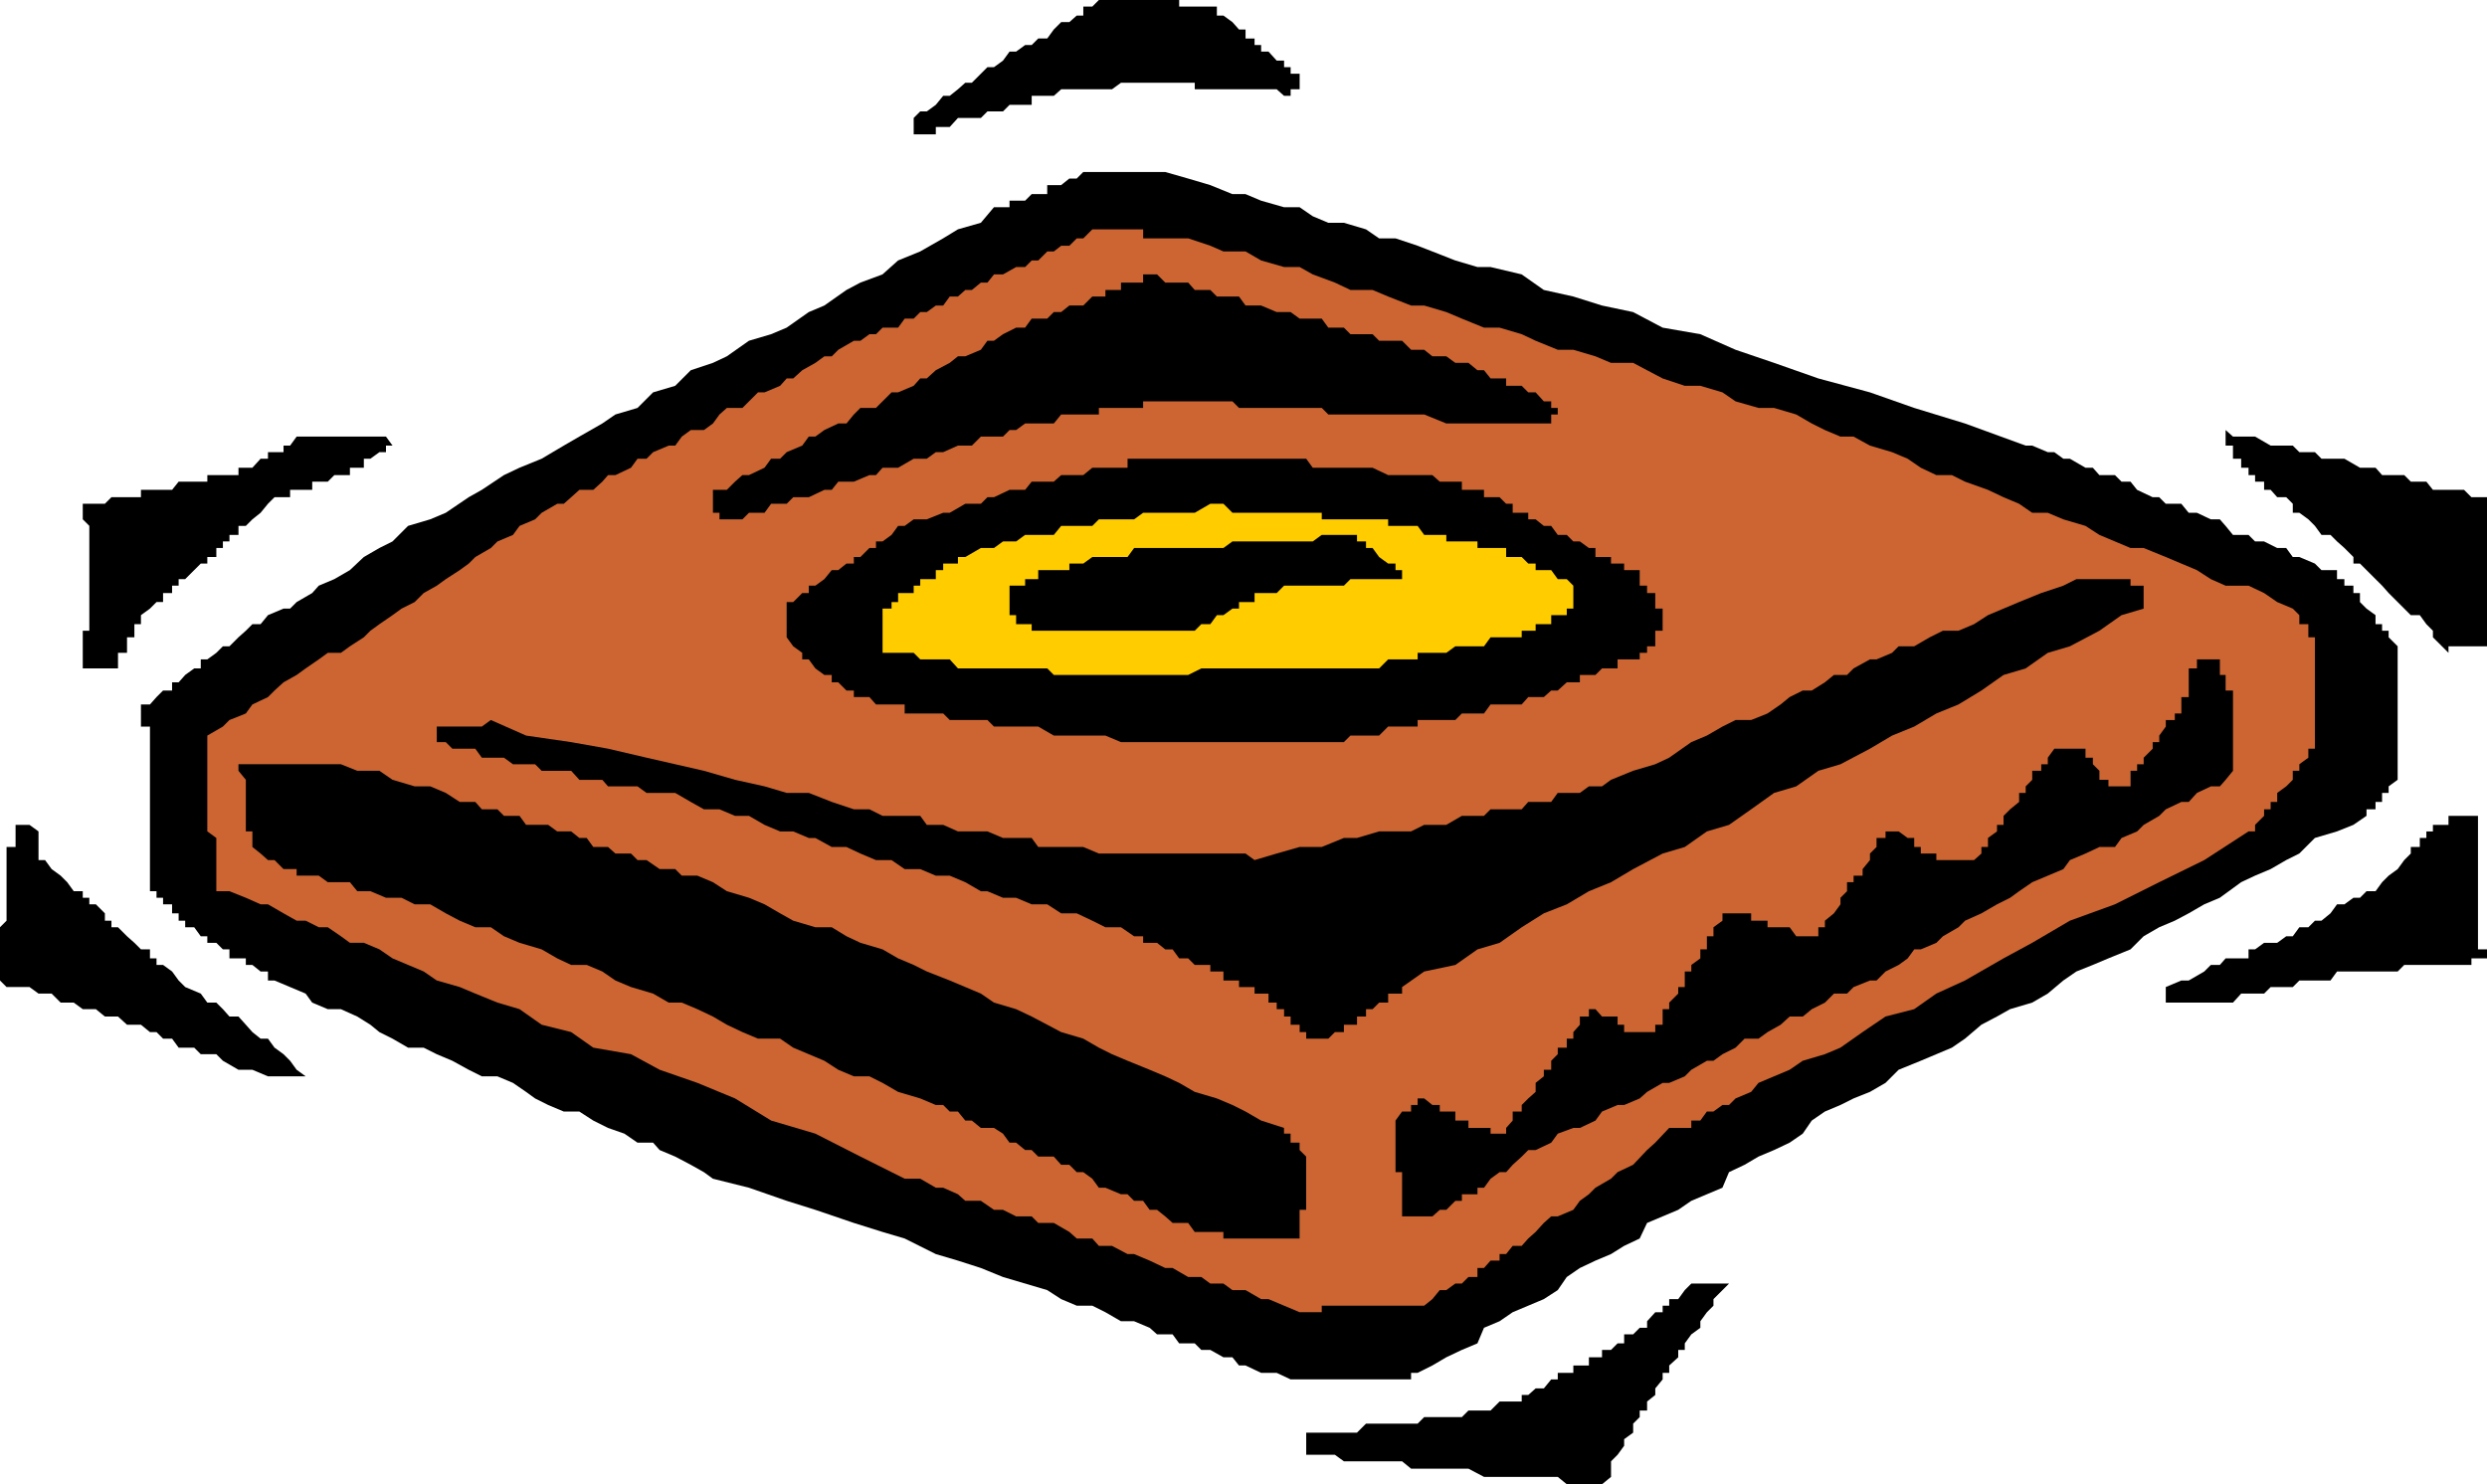 <?xml version="1.0" encoding="UTF-8" standalone="no"?>
<svg
   version="1.0"
   width="129.766mm"
   height="77.457mm"
   id="svg15"
   sodipodi:docname="Compact Disc Case 1.wmf"
   xmlns:inkscape="http://www.inkscape.org/namespaces/inkscape"
   xmlns:sodipodi="http://sodipodi.sourceforge.net/DTD/sodipodi-0.dtd"
   xmlns="http://www.w3.org/2000/svg"
   xmlns:svg="http://www.w3.org/2000/svg">
  <sodipodi:namedview
     id="namedview15"
     pagecolor="#ffffff"
     bordercolor="#000000"
     borderopacity="0.25"
     inkscape:showpageshadow="2"
     inkscape:pageopacity="0.0"
     inkscape:pagecheckerboard="0"
     inkscape:deskcolor="#d1d1d1"
     inkscape:document-units="mm" />
  <defs
     id="defs1">
    <pattern
       id="WMFhbasepattern"
       patternUnits="userSpaceOnUse"
       width="6"
       height="6"
       x="0"
       y="0" />
  </defs>
  <path
     style="fill:#000000;fill-opacity:1;fill-rule:evenodd;stroke:none"
     d="m 0,189.029 v -1.777 -1.292 -1.293 -1.777 l 1.293,-1.293 v -1.454 -1.777 -1.293 -1.292 -1.777 -1.292 -1.293 -1.777 -1.293 -1.292 h 1.778 v -1.777 -1.292 -1.293 h 1.293 1.454 l 1.778,1.293 v 1.292 1.777 1.292 1.293 h 1.293 l 1.293,1.777 1.778,1.293 1.293,1.292 1.293,1.777 h 1.778 v 1.292 h 1.293 v 1.293 h 1.293 l 1.778,1.777 v 1.454 h 1.293 v 1.293 h 1.293 l 1.778,1.777 1.454,1.293 1.293,1.292 h 1.778 v 1.777 h 1.293 v 1.292 h 1.293 l 1.778,1.293 1.293,1.777 1.293,1.292 3.07,1.293 1.293,1.777 h 1.778 l 1.293,1.293 1.293,1.454 h 1.778 l 1.454,1.616 1.293,1.454 1.616,1.292 h 1.454 l 1.293,1.777 1.778,1.292 1.293,1.293 1.293,1.777 1.778,1.293 H 58.499 57.206 55.914 54.136 52.843 l -3.07,-1.293 h -2.747 l -3.07,-1.777 -1.293,-1.293 h -3.07 l -1.293,-1.292 H 35.229 l -1.293,-1.777 h -1.778 l -1.293,-1.292 h -1.293 l -1.778,-1.454 H 26.502 25.048 l -1.778,-1.616 h -1.293 -1.293 l -1.778,-1.454 H 17.614 16.322 l -1.778,-1.293 h -1.293 -1.293 l -1.778,-1.777 H 8.888 7.595 l -1.778,-1.293 H 4.363 1.293 L 0,193.391 v -1.777 -1.293 z"
     id="path1" />
  <path
     style="fill:#000000;fill-opacity:1;fill-rule:evenodd;stroke:none"
     d="m 16.322,99.361 h 1.293 1.293 1.778 l 1.293,-1.293 h 1.293 1.778 1.454 1.293 V 96.615 h 1.778 1.293 1.293 1.778 l 1.293,-1.616 h 1.293 1.778 1.293 1.293 v -1.293 h 1.778 1.293 1.293 1.778 v -1.454 h 1.454 1.293 l 1.616,-1.777 h 1.454 v -1.293 h 1.293 1.778 v -1.293 h 1.293 l 1.293,-1.777 h 1.778 1.293 1.293 1.778 1.293 1.293 1.778 1.454 1.293 1.293 1.778 1.293 l 1.293,1.777 h -1.293 v 1.293 h -1.293 l -1.778,1.293 h -1.293 v 1.777 h -1.293 -1.454 v 1.454 h -1.778 -1.293 l -1.293,1.293 h -1.778 -1.293 v 1.616 h -1.293 -1.778 -1.293 v 1.454 h -1.293 -1.778 l -1.293,1.293 -1.454,1.777 -1.616,1.293 -1.293,1.292 h -1.454 v 1.777 h -1.778 v 1.292 H 43.955 v 1.293 h -1.293 v 1.777 h -1.778 v 1.293 h -1.293 l -1.293,1.292 -1.778,1.777 H 35.229 v 1.292 h -1.293 v 1.454 h -1.778 v 1.777 h -1.293 l -1.293,1.292 -1.778,1.293 v 1.777 H 26.502 v 1.293 1.292 h -1.454 v 1.777 1.292 h -1.778 v 1.293 1.777 H 21.978 20.685 18.907 17.614 16.322 v -1.777 -1.293 -1.292 -1.777 -1.292 h 1.293 v -1.293 -1.777 -1.293 -1.292 -1.777 -1.454 -1.292 -1.777 -1.292 -1.293 -1.777 -1.293 -1.292 -1.777 l -1.293,-1.292 z"
     id="path2" />
  <path
     style="fill:#000000;fill-opacity:1;fill-rule:evenodd;stroke:none"
     d="m 27.795,138.944 h 1.778 l 1.293,-1.454 1.293,-1.293 h 1.778 v -1.616 h 1.293 l 1.293,-1.454 1.778,-1.293 h 1.293 v -1.777 h 1.293 l 1.778,-1.293 1.293,-1.292 h 1.293 l 1.778,-1.777 1.454,-1.292 1.293,-1.293 h 1.616 l 1.454,-1.777 3.07,-1.293 h 1.293 l 1.293,-1.292 3.07,-1.777 1.293,-1.454 3.07,-1.292 3.07,-1.777 2.747,-2.585 3.07,-1.777 2.586,-1.293 3.07,-3.07 4.363,-1.292 3.07,-1.293 4.525,-3.07 2.586,-1.454 4.363,-2.908 3.07,-1.454 4.363,-1.777 4.363,-2.585 3.07,-1.777 4.525,-2.585 2.586,-1.777 4.363,-1.293 3.07,-3.07 4.363,-1.293 3.07,-3.07 4.363,-1.454 2.747,-1.293 4.363,-3.07 4.363,-1.293 3.07,-1.293 4.363,-3.07 3.07,-1.293 4.363,-3.07 2.747,-1.454 4.363,-1.616 3.07,-2.747 4.363,-1.777 4.525,-2.585 2.909,-1.777 4.525,-1.293 2.586,-3.07 h 1.778 1.293 v -1.293 h 1.293 1.778 l 1.293,-1.293 h 1.293 1.778 v -1.777 h 1.293 1.454 l 1.616,-1.293 h 1.454 l 1.293,-1.293 h 1.778 1.293 1.293 1.293 1.778 1.293 1.293 1.778 1.293 1.454 1.616 l 4.525,1.293 4.363,1.293 4.363,1.777 h 2.586 l 3.07,1.293 4.525,1.293 h 3.07 l 2.586,1.777 3.07,1.293 h 3.07 l 4.363,1.293 2.586,1.777 h 3.232 l 4.363,1.454 2.909,1.131 4.525,1.777 4.363,1.293 h 2.586 l 6.141,1.454 4.363,3.07 5.818,1.293 5.656,1.777 6.141,1.293 5.818,3.07 7.434,1.293 6.949,3.07 7.595,2.585 8.726,3.07 10.181,2.747 8.726,3.07 10.019,3.07 11.958,4.362 h 1.293 l 3.07,1.293 h 1.293 l 1.778,1.293 h 1.293 l 3.07,1.777 h 1.454 l 1.293,1.454 h 3.07 l 1.293,1.293 h 1.778 l 1.293,1.616 3.07,1.454 h 1.293 l 1.293,1.293 h 3.07 l 1.454,1.777 h 1.616 l 2.747,1.293 h 1.778 l 1.131,1.292 1.454,1.777 h 3.07 l 1.293,1.292 h 1.778 l 2.586,1.293 h 1.778 l 1.293,1.777 h 1.293 l 3.07,1.293 1.293,1.292 h 1.778 1.293 v 1.777 h 1.454 v 1.292 h 1.778 v 1.454 h 1.293 v 1.777 l 1.293,1.292 1.778,1.293 v 1.777 h 1.293 v 1.293 h 1.293 v 1.292 l 1.778,1.777 v 1.292 1.293 1.777 1.293 1.454 1.616 1.293 1.454 1.777 1.293 1.292 1.777 1.292 1.293 1.777 2.585 1.777 l -1.778,1.292 v 1.293 h -1.293 v 1.777 h -1.293 v 1.454 h -1.778 v 1.293 l -2.586,1.777 -3.232,1.293 -4.363,1.292 -3.07,3.07 -2.586,1.293 -3.07,1.777 -3.07,1.293 -2.747,1.292 -4.202,3.07 -3.07,1.293 -3.07,1.777 -2.747,1.454 -3.07,1.293 -3.07,1.777 -2.586,2.585 -4.363,1.777 -3.07,1.292 -3.232,1.293 -2.586,1.777 -3.07,2.585 -3.07,1.777 -4.363,1.293 -2.586,1.454 -3.07,1.616 -3.232,2.747 -2.586,1.777 -3.07,1.292 -3.07,1.293 -4.363,1.777 -2.586,2.585 -3.07,1.777 -3.232,1.292 -2.586,1.293 -3.07,1.292 -2.586,1.777 -1.778,2.585 -2.586,1.777 -3.07,1.454 -3.07,1.293 -2.747,1.616 -3.07,1.454 -1.293,3.07 -3.07,1.292 -3.07,1.293 -2.586,1.777 -3.07,1.293 -3.07,1.293 -1.454,3.07 -3.07,1.454 -2.586,1.616 -3.07,1.292 -3.07,1.454 -2.586,1.777 -1.778,2.585 -2.747,1.777 -3.07,1.293 -3.07,1.292 -2.586,1.777 -3.07,1.292 -1.293,3.07 -3.07,1.293 -3.07,1.454 -2.747,1.616 -2.909,1.454 h -1.293 v 1.292 h -1.778 -1.293 -1.454 -1.778 -1.293 -1.293 -1.778 -1.293 -1.293 -1.778 -1.293 -1.293 -1.778 -1.293 -1.293 -1.778 l -2.747,-1.292 h -1.616 -1.454 l -3.07,-1.454 h -1.293 l -1.293,-1.616 h -1.778 l -2.586,-1.454 h -1.778 l -1.293,-1.293 h -3.07 l -1.293,-1.777 h -3.07 l -1.454,-1.293 -3.07,-1.292 h -2.586 l -3.07,-1.777 -2.586,-1.292 h -3.07 l -3.07,-1.293 -2.747,-1.777 -4.363,-1.293 -4.363,-1.293 -4.363,-1.777 -4.525,-1.454 -4.363,-1.292 -6.141,-3.07 -4.363,-1.293 -5.656,-1.777 -7.595,-2.585 -5.656,-1.777 -7.434,-2.585 -7.11,-1.777 -1.778,-1.292 -2.586,-1.454 -3.07,-1.616 -3.07,-1.293 -1.293,-1.454 h -3.07 l -2.586,-1.777 -3.232,-1.131 -2.909,-1.454 -2.747,-1.777 h -3.07 l -3.07,-1.292 -2.586,-1.293 -1.778,-1.292 -2.586,-1.777 -3.07,-1.292 h -3.07 l -2.586,-1.293 -3.232,-1.777 -3.07,-1.293 -2.586,-1.292 h -3.07 l -3.07,-1.777 -2.586,-1.292 -1.778,-1.454 -2.586,-1.616 -3.232,-1.454 h -2.586 l -3.07,-1.293 -1.293,-1.777 -3.07,-1.293 -3.07,-1.292 H 52.843 v -1.777 h -1.454 l -1.616,-1.293 h -1.293 v -1.292 h -1.454 -1.778 v -1.777 H 43.955 l -1.293,-1.292 h -1.778 v -1.293 h -1.293 l -1.293,-1.777 h -1.778 v -1.293 H 35.229 v -1.454 h -1.293 v -1.777 h -1.778 v -1.293 h -1.293 v -1.292 h -1.293 v -1.777 -1.292 -1.293 -1.777 -1.293 -1.292 -1.777 -1.292 -1.293 -1.777 -1.293 -1.454 -1.777 -1.293 -1.292 -1.777 -1.292 -1.293 -1.777 -1.293 -1.292 -1.777 h -1.778 v -1.292 -1.293 z"
     id="path3" />
  <path
     style="fill:#cc6532;fill-opacity:1;fill-rule:evenodd;stroke:none"
     d="m 40.885,145.084 3.07,-1.777 1.293,-1.292 3.232,-1.293 1.293,-1.777 3.07,-1.454 1.293,-1.293 1.778,-1.616 2.586,-1.454 1.778,-1.293 2.586,-1.777 1.778,-1.293 h 2.586 l 1.778,-1.292 2.747,-1.777 1.293,-1.292 1.778,-1.293 2.586,-1.777 1.778,-1.293 2.586,-1.292 1.778,-1.777 2.586,-1.454 1.778,-1.292 2.747,-1.777 1.778,-1.292 1.293,-1.293 3.07,-1.777 1.293,-1.293 3.07,-1.292 1.293,-1.777 3.07,-1.292 1.293,-1.293 3.07,-1.777 h 1.293 l 1.454,-1.293 1.616,-1.454 h 2.747 l 1.778,-1.616 1.131,-1.293 h 1.454 l 3.07,-1.454 1.293,-1.777 h 1.778 l 1.293,-1.293 3.07,-1.293 h 1.293 l 1.293,-1.777 1.778,-1.293 h 2.586 l 1.778,-1.293 1.293,-1.777 1.454,-1.293 h 3.07 l 1.293,-1.293 1.778,-1.777 h 1.293 l 3.07,-1.293 1.293,-1.454 h 1.293 l 1.778,-1.616 2.586,-1.454 1.778,-1.293 h 1.454 l 1.293,-1.293 3.07,-1.777 h 1.293 l 1.778,-1.293 h 1.293 l 1.293,-1.293 h 1.778 1.293 l 1.293,-1.777 h 1.778 l 1.293,-1.293 h 1.293 l 1.778,-1.293 h 1.454 l 1.293,-1.777 h 1.616 l 1.454,-1.293 h 1.293 l 1.778,-1.454 h 1.293 l 1.293,-1.616 h 1.778 l 2.586,-1.454 h 1.778 l 1.293,-1.293 h 1.293 l 1.778,-1.777 h 1.293 l 1.454,-1.131 h 1.616 l 1.454,-1.454 h 1.293 l 1.778,-1.777 h 1.293 1.293 1.293 1.778 1.293 1.293 1.778 v 1.777 h 1.293 1.454 1.616 1.454 1.293 1.778 l 4.363,1.454 2.586,1.131 h 4.363 l 3.07,1.777 4.525,1.293 h 3.07 l 2.586,1.454 4.363,1.616 3.07,1.454 h 4.363 l 3.07,1.293 4.525,1.777 h 2.586 l 4.363,1.293 3.07,1.293 4.363,1.777 h 3.07 l 4.363,1.293 2.747,1.293 4.363,1.777 h 3.07 l 4.363,1.293 3.07,1.293 h 4.363 l 2.747,1.454 3.07,1.616 4.363,1.454 h 3.07 l 4.363,1.293 2.586,1.777 4.525,1.293 h 3.07 l 4.363,1.293 3.07,1.777 2.586,1.293 3.07,1.293 h 2.586 l 3.232,1.777 4.363,1.293 3.07,1.293 2.586,1.777 3.07,1.454 h 3.07 l 2.586,1.293 4.525,1.616 3.07,1.454 3.07,1.293 2.586,1.777 h 3.07 l 3.07,1.293 4.363,1.292 2.747,1.777 3.07,1.292 3.07,1.293 h 2.586 l 4.363,1.777 3.07,1.293 3.07,1.292 2.747,1.777 2.909,1.292 h 4.525 l 3.07,1.454 2.586,1.777 3.07,1.292 1.293,1.293 v 1.777 h 1.778 v 1.293 1.292 h 1.293 v 1.777 1.292 1.293 1.777 1.293 1.454 1.616 1.293 1.454 1.777 1.293 1.292 1.777 1.292 1.293 h -1.293 v 1.777 l -1.778,1.293 v 1.292 h -1.293 v 1.777 l -1.293,1.292 -1.778,1.293 v 1.777 h -1.293 v 1.454 h -1.293 v 1.293 l -1.778,1.777 v 1.293 h -1.293 l -8.726,5.655 -8.888,4.362 -8.726,4.362 -8.888,3.231 -7.434,4.362 -5.656,3.07 -7.595,4.362 -5.656,2.585 -4.363,3.07 -5.656,1.454 -4.525,3.07 -4.363,3.07 -3.07,1.292 -4.363,1.293 -2.586,1.777 -3.07,1.293 -3.07,1.292 -1.454,1.777 -3.07,1.292 -1.293,1.293 h -1.293 l -1.778,1.292 h -1.293 l -1.293,1.777 h -1.778 v 1.454 h -1.293 -1.293 -1.778 l -2.747,2.908 -1.616,1.454 -2.747,2.908 -3.07,1.454 -1.293,1.292 -3.07,1.777 -1.293,1.292 -1.778,1.293 -1.293,1.777 -3.07,1.293 h -1.293 l -1.454,1.293 -1.616,1.777 -1.454,1.293 -1.293,1.454 h -1.778 l -1.293,1.616 h -1.293 v 1.292 h -1.778 l -1.293,1.454 h -1.293 v 1.777 h -1.778 l -1.293,1.293 h -1.293 l -1.778,1.293 h -1.293 l -1.454,1.777 -1.616,1.293 h -1.293 -1.293 -1.778 -1.293 -1.454 -1.778 -1.293 -1.293 -1.778 -1.293 -1.293 -1.778 -1.293 -1.293 v 1.292 h -1.778 -1.293 -1.293 l -3.07,-1.292 -3.07,-1.293 h -1.454 l -3.07,-1.777 h -2.586 l -1.778,-1.293 h -2.586 l -1.778,-1.293 h -2.586 l -3.07,-1.777 h -1.454 l -3.07,-1.454 -3.07,-1.292 h -1.293 l -3.07,-1.616 h -2.586 l -1.293,-1.454 h -3.07 l -1.454,-1.293 -3.07,-1.777 h -3.07 l -1.293,-1.293 h -3.07 l -2.586,-1.293 h -1.778 l -2.586,-1.777 h -3.07 l -1.454,-1.293 -2.909,-1.292 h -1.454 l -3.07,-1.777 h -3.07 l -8.726,-4.362 -8.888,-4.524 -8.726,-2.585 -7.11,-4.362 -7.434,-3.07 -7.434,-2.585 -5.656,-3.07 -7.434,-1.292 -4.363,-3.07 -5.818,-1.454 -4.363,-3.07 -4.363,-1.293 -4.363,-1.777 -3.07,-1.293 -4.525,-1.292 -2.586,-1.777 -3.07,-1.293 -3.07,-1.292 -2.586,-1.777 -3.07,-1.292 h -2.747 l -1.778,-1.293 -2.586,-1.777 h -1.778 l -2.586,-1.293 h -1.778 l -2.586,-1.454 -3.07,-1.777 h -1.454 l -2.909,-1.293 -3.232,-1.292 h -2.586 v -1.777 -1.292 -1.293 -1.777 -1.293 -1.292 -1.777 l -1.778,-1.292 v -1.293 -1.777 -1.293 -1.454 -1.777 -1.293 -1.292 -1.777 -1.292 -1.293 -1.777 -1.293 z"
     id="path4" />
  <path
     style="fill:#000000;fill-opacity:1;fill-rule:evenodd;stroke:none"
     d="m 47.026,150.738 h 1.454 1.293 1.616 1.454 1.293 1.778 1.293 1.293 1.778 1.293 1.293 1.778 1.293 1.293 l 3.232,1.292 h 4.363 l 2.586,1.777 4.363,1.292 h 3.07 l 3.07,1.293 2.747,1.777 h 3.07 l 1.293,1.454 h 3.07 l 1.293,1.293 h 3.07 l 1.293,1.777 h 3.07 1.293 l 1.778,1.293 h 2.747 l 1.616,1.292 h 1.454 l 1.293,1.777 h 2.909 l 1.454,1.292 h 3.07 l 1.293,1.293 h 1.778 l 2.586,1.777 h 3.07 l 1.293,1.293 h 3.07 l 3.07,1.292 2.747,1.777 4.363,1.292 3.07,1.293 3.07,1.777 2.586,1.454 4.363,1.293 h 3.232 l 2.909,1.777 2.747,1.293 4.363,1.292 3.07,1.777 3.07,1.292 2.586,1.293 4.525,1.777 3.07,1.292 3.07,1.293 2.586,1.777 4.363,1.293 3.07,1.454 3.07,1.616 2.747,1.454 4.363,1.292 3.07,1.777 2.586,1.292 3.07,1.293 4.363,1.777 3.07,1.293 2.747,1.292 3.07,1.777 4.363,1.292 3.07,1.293 2.586,1.292 3.07,1.777 4.525,1.454 v 1.131 h 1.293 v 1.777 h 1.778 v 1.454 l 1.293,1.293 v 1.616 1.454 1.292 1.777 1.292 1.293 1.777 h -1.293 v 1.293 1.293 1.777 1.293 h -1.778 -1.293 -1.454 -1.616 -1.454 -1.293 -1.778 -1.293 -1.293 -1.778 v -1.293 h -1.293 -1.293 -1.778 -1.293 l -1.293,-1.777 h -3.07 l -1.454,-1.293 -1.616,-1.293 h -1.454 l -1.293,-1.777 h -1.778 l -1.293,-1.293 h -1.293 l -3.07,-1.292 h -1.293 l -1.293,-1.777 -1.778,-1.292 h -1.293 l -1.454,-1.454 h -1.616 l -1.454,-1.616 h -3.07 l -1.293,-1.293 h -1.293 l -1.778,-1.454 h -1.293 l -1.293,-1.777 -1.778,-1.131 h -2.586 l -1.778,-1.454 h -1.293 l -1.454,-1.777 h -1.616 l -1.293,-1.292 h -1.454 l -3.07,-1.293 -4.363,-1.292 -3.07,-1.777 -2.586,-1.292 h -3.07 l -3.07,-1.293 -2.747,-1.777 -3.07,-1.293 -3.07,-1.292 -2.586,-1.777 h -4.363 l -3.07,-1.292 -3.07,-1.454 -2.747,-1.616 -3.07,-1.454 -3.07,-1.293 h -2.586 l -3.07,-1.777 -4.363,-1.293 -3.07,-1.292 -2.586,-1.777 -3.07,-1.293 h -3.07 l -2.747,-1.292 -3.07,-1.777 -4.363,-1.292 -3.07,-1.293 -2.586,-1.777 h -3.07 l -3.07,-1.293 -2.747,-1.454 -3.07,-1.777 h -3.07 l -2.586,-1.293 h -1.778 -1.293 l -3.07,-1.292 h -1.293 -1.293 l -1.454,-1.777 h -1.778 -1.293 -1.293 l -1.778,-1.292 h -1.293 -1.293 -1.778 v -1.293 h -1.293 -1.293 l -1.778,-1.777 H 52.843 l -1.454,-1.293 -1.616,-1.292 v -1.777 -1.292 h -1.293 v -1.293 -1.777 -1.293 -1.454 -1.777 -1.293 -1.292 l -1.454,-1.777 z"
     id="path5" />
  <path
     style="fill:#000000;fill-opacity:1;fill-rule:evenodd;stroke:none"
     d="m 86.133,143.307 h 1.778 1.293 1.454 1.778 1.293 1.293 l 1.778,-1.292 6.949,3.07 8.888,1.292 7.272,1.293 7.595,1.777 5.656,1.293 5.656,1.292 6.141,1.777 5.818,1.292 4.363,1.293 h 4.363 l 4.525,1.777 4.363,1.454 h 3.07 l 2.586,1.293 h 4.363 3.07 l 1.293,1.777 h 3.232 l 2.909,1.293 h 1.454 3.07 1.293 l 3.07,1.292 h 1.293 1.293 3.07 l 1.293,1.777 h 3.07 1.454 3.07 1.293 l 3.07,1.292 h 1.293 1.293 1.778 1.293 1.293 1.778 1.293 1.454 1.616 1.454 1.293 1.778 1.293 1.293 1.778 1.293 1.293 1.778 1.293 1.293 l 1.778,1.293 4.363,-1.293 4.525,-1.292 h 4.363 l 4.363,-1.777 h 2.586 l 4.363,-1.292 h 3.232 3.07 l 2.586,-1.293 h 3.07 1.293 l 3.07,-1.777 h 1.293 3.07 l 1.293,-1.293 h 1.778 1.293 1.293 1.778 l 1.293,-1.454 h 1.454 1.616 1.454 l 1.293,-1.777 h 1.778 1.293 1.293 l 1.778,-1.293 h 1.293 1.293 l 1.778,-1.292 4.363,-1.777 4.363,-1.292 2.747,-1.293 4.363,-3.07 3.07,-1.292 3.07,-1.777 2.586,-1.292 h 3.07 l 3.232,-1.293 2.586,-1.777 1.778,-1.454 2.586,-1.293 h 1.778 l 2.586,-1.616 1.778,-1.454 h 2.586 l 1.293,-1.293 3.232,-1.777 h 1.293 l 3.07,-1.293 1.293,-1.292 h 3.07 l 3.07,-1.777 2.586,-1.292 h 3.07 l 3.07,-1.293 2.747,-1.777 3.07,-1.293 3.07,-1.292 4.363,-1.777 4.363,-1.454 2.586,-1.292 h 1.778 1.454 1.293 1.778 1.293 1.293 1.778 v 1.292 h 1.293 1.293 v 1.454 1.777 1.292 l -4.363,1.293 -4.363,3.07 -5.818,3.07 -4.363,1.292 -4.363,3.07 -4.363,1.293 -4.363,3.07 -4.525,2.747 -4.363,1.777 -4.363,2.585 -4.363,1.777 -4.363,2.585 -5.818,3.07 -4.363,1.292 -4.363,3.07 -4.363,1.293 -4.525,3.231 -4.363,3.07 -4.363,1.293 -4.363,3.07 -4.363,1.292 -5.818,3.07 -4.363,2.585 -4.363,1.777 -4.363,2.585 -4.525,1.777 -4.363,2.747 -4.363,3.07 -4.363,1.292 -4.363,3.07 -6.141,1.293 -4.363,3.07 v 1.293 h -1.293 -1.454 v 1.777 h -1.778 l -1.293,1.293 h -1.293 v 1.454 h -1.778 v 1.616 h -1.293 -1.293 v 1.454 h -1.778 l -1.293,1.292 h -1.293 -1.778 -1.293 v -1.292 h -1.293 v -1.454 h -1.778 v -1.616 h -1.293 v -1.454 h -1.454 v -1.293 h -1.616 v -1.777 h -1.454 -1.293 v -1.293 h -1.778 -1.293 v -1.292 h -1.293 -1.778 v -1.777 h -1.293 -1.293 v -1.293 h -1.778 -1.293 l -1.293,-1.292 h -1.778 l -1.293,-1.777 h -1.454 l -1.616,-1.292 h -1.454 -1.293 v -1.293 h -1.778 l -2.586,-1.777 h -3.07 l -2.586,-1.293 -3.07,-1.454 h -3.07 l -2.747,-1.777 h -3.07 l -3.07,-1.293 h -2.586 l -3.07,-1.292 h -1.293 l -3.07,-1.777 -3.07,-1.292 h -2.747 l -3.07,-1.293 h -3.07 l -2.586,-1.777 h -3.07 l -3.07,-1.293 -2.747,-1.292 h -2.909 l -3.232,-1.777 h -1.293 l -3.07,-1.292 h -2.586 l -3.07,-1.293 -3.07,-1.777 h -2.747 l -3.07,-1.293 h -3.07 l -2.586,-1.454 -3.07,-1.777 h -1.293 -1.778 -1.293 -1.293 l -1.778,-1.293 h -1.293 -1.293 -1.778 -1.454 l -1.131,-1.292 h -1.778 -1.293 -1.454 l -1.616,-1.777 h -1.454 -1.293 -1.778 -1.293 l -1.293,-1.292 h -1.778 -1.293 -1.293 l -1.778,-1.293 h -1.293 -1.293 -1.778 l -1.293,-1.777 h -1.293 -1.778 -1.454 l -1.293,-1.293 h -1.778 v -1.292 z"
     id="path6" />
  <path
     style="fill:#000000;fill-opacity:1;fill-rule:evenodd;stroke:none"
     d="m 140.592,96.615 h 2.747 l 1.616,-1.616 1.454,-1.293 h 1.293 l 3.07,-1.454 1.293,-1.777 h 1.778 l 1.293,-1.293 3.07,-1.293 1.293,-1.777 h 1.293 l 1.778,-1.293 2.747,-1.293 h 1.616 l 1.454,-1.777 1.293,-1.293 h 3.07 l 1.293,-1.293 1.778,-1.777 h 1.293 l 3.07,-1.293 1.293,-1.454 h 1.293 l 1.778,-1.616 2.747,-1.454 1.616,-1.293 h 1.454 l 3.07,-1.293 1.293,-1.777 h 1.293 l 1.778,-1.293 2.586,-1.293 h 1.778 l 1.293,-1.777 h 1.293 1.778 l 1.293,-1.293 h 1.454 l 1.616,-1.293 h 1.454 1.293 l 1.778,-1.777 h 1.293 1.293 v -1.293 h 1.293 1.778 v -1.454 h 1.293 1.293 1.778 v -1.616 h 1.293 1.454 l 1.616,1.616 h 1.454 3.07 l 1.293,1.454 h 1.293 1.778 l 1.293,1.293 h 3.07 1.293 l 1.293,1.777 h 1.778 1.293 l 3.07,1.293 h 1.454 1.293 l 1.778,1.293 h 1.293 3.07 l 1.293,1.777 h 1.293 1.778 l 1.293,1.293 h 3.07 1.293 l 1.293,1.293 h 1.778 2.747 l 1.778,1.777 h 1.293 1.293 l 1.616,1.293 h 2.747 l 1.778,1.293 h 2.586 l 1.778,1.454 h 1.293 l 1.293,1.616 h 1.778 1.293 v 1.454 h 1.293 1.778 l 1.293,1.293 h 1.454 l 1.616,1.777 h 1.454 v 1.293 h 1.293 v 1.293 h -1.293 v 1.777 h -1.454 -4.363 -4.363 -3.07 -4.363 -3.07 l -4.363,-1.777 h -2.586 -3.07 -3.232 -2.586 -1.778 -2.586 -3.07 l -1.293,-1.293 h -1.778 -2.586 -1.778 -1.293 -1.454 -3.07 -1.293 -1.778 -1.293 l -1.293,-1.293 h -1.778 -1.293 -1.293 -1.778 -1.293 -1.293 -3.07 -1.454 -1.616 -1.454 -1.293 v 1.293 h -1.778 -1.293 -1.293 -1.778 -1.293 -1.293 v 1.293 h -1.293 -1.778 -1.293 -1.454 -1.616 l -1.454,1.777 h -1.293 -1.778 -1.293 -1.293 l -1.778,1.293 h -1.293 l -1.293,1.293 h -3.07 -1.293 l -1.778,1.777 h -1.293 -1.454 l -2.909,1.293 h -1.454 l -1.778,1.293 h -1.293 -1.293 l -3.07,1.777 h -1.293 -1.778 l -1.293,1.454 h -1.293 l -3.07,1.293 h -1.454 -1.616 l -1.293,1.616 h -1.454 l -3.07,1.454 h -1.293 -1.778 l -1.293,1.293 h -3.07 l -1.293,1.777 h -1.293 -1.778 l -1.293,1.293 h -1.454 -1.616 -1.454 v -1.293 h -1.293 v -1.777 -1.293 z"
     id="path7" />
  <path
     style="fill:#000000;fill-opacity:1;fill-rule:evenodd;stroke:none"
     d="m 155.136,120.041 v -1.292 h 1.293 l 1.778,-1.777 h 1.293 v -1.454 h 1.293 l 1.778,-1.292 1.454,-1.777 h 1.293 l 1.616,-1.292 h 1.454 v -1.293 h 1.293 l 1.778,-1.777 h 1.293 v -1.293 h 1.293 l 1.778,-1.292 1.293,-1.777 h 1.293 l 1.778,-1.292 h 2.586 l 3.232,-1.293 h 1.293 l 3.07,-1.777 h 3.07 l 1.293,-1.293 h 1.293 l 3.07,-1.454 h 1.293 1.778 l 1.293,-1.616 h 1.293 1.778 1.293 l 1.454,-1.293 h 1.616 1.454 1.293 l 1.778,-1.454 h 1.293 1.293 1.293 1.778 1.293 v -1.777 h 1.293 1.778 1.293 1.454 3.07 1.293 1.778 1.293 1.293 1.778 1.293 1.293 1.778 1.293 1.293 1.778 1.293 1.454 1.616 1.454 1.293 1.778 1.293 l 1.293,1.777 h 3.07 1.293 3.07 1.293 3.07 l 3.07,1.454 h 2.747 3.07 2.909 l 1.454,1.293 h 1.293 1.778 1.293 v 1.616 h 1.293 1.778 1.293 v 1.454 h 1.293 1.778 l 1.293,1.293 h 1.293 v 1.777 h 1.778 1.293 v 1.293 h 1.454 l 1.616,1.292 h 1.454 l 1.293,1.777 h 1.778 l 1.293,1.292 h 1.293 l 1.778,1.293 h 1.293 v 1.777 h 1.293 1.778 v 1.293 h 1.293 1.293 v 1.292 h 1.778 1.293 v 1.777 1.292 h 1.454 v 1.454 h 1.616 v 1.777 1.292 h 1.454 v 1.293 1.777 1.293 h -1.454 v 1.292 1.777 h -1.616 v 1.292 h -1.454 v 1.293 h -1.293 -1.778 -1.293 v 1.777 h -1.293 -1.778 l -1.293,1.293 h -1.293 -1.778 v 1.454 h -1.293 -1.293 l -1.778,1.616 h -1.293 l -1.454,1.293 h -1.616 -1.454 l -1.293,1.454 h -1.778 -1.293 -1.293 -1.778 l -1.293,1.777 h -1.293 -1.778 -1.293 l -1.293,1.293 h -1.778 -1.293 -1.454 -1.616 -1.293 v 1.292 h -1.293 -1.778 -1.293 -1.454 l -1.778,1.777 h -1.293 -1.293 -1.778 -1.293 l -1.293,1.292 h -1.778 -1.293 -1.293 -1.778 -1.293 -1.293 -1.778 -1.293 -1.454 -1.616 -1.454 -1.293 -1.778 -1.293 -1.293 -1.778 -1.293 -1.293 -1.778 -1.293 -1.293 -1.778 -1.293 -1.454 -1.616 -1.454 -1.293 -4.363 l -3.07,-1.292 h -2.586 -3.07 -1.454 -3.07 l -3.07,-1.777 h -1.293 -1.293 -3.07 -1.293 -1.778 l -1.293,-1.292 h -1.293 -1.778 -1.293 -1.454 -1.616 l -1.293,-1.293 h -1.454 -1.778 -1.293 -1.293 -1.778 v -1.777 h -1.293 -1.293 -1.778 -1.293 l -1.293,-1.454 h -1.778 -1.293 v -1.293 h -1.454 l -1.616,-1.616 h -1.293 v -1.454 h -1.454 l -1.778,-1.293 -1.293,-1.777 h -1.293 v -1.293 l -1.778,-1.292 -1.293,-1.777 v -1.292 -1.293 -1.777 z"
     id="path8" />
  <path
     style="fill:#ffcc00;fill-opacity:1;fill-rule:evenodd;stroke:none"
     d="m 174.043,120.041 h 1.778 v -1.292 h 1.293 v -1.777 h 1.293 1.778 v -1.454 h 1.293 v -1.292 h 1.293 1.778 v -1.777 h 1.454 v -1.292 h 1.293 1.616 v -1.293 h 1.454 l 3.07,-1.777 h 1.293 1.293 l 1.778,-1.293 h 1.293 1.293 l 1.778,-1.292 h 1.293 1.293 1.778 1.293 l 1.454,-1.777 h 1.616 1.454 1.293 1.778 l 1.293,-1.292 h 1.293 1.293 1.778 2.586 l 1.778,-1.293 h 2.747 1.616 2.747 3.07 l 3.07,-1.777 h 1.293 1.293 l 1.778,1.777 h 1.293 1.293 1.778 1.293 1.454 1.616 1.454 1.293 1.778 1.293 1.293 1.778 v 1.293 h 1.293 1.293 1.778 1.293 1.293 1.778 1.293 1.293 1.778 v 1.292 h 1.454 1.293 1.778 1.293 l 1.293,1.777 h 1.616 1.454 1.293 v 1.292 h 1.778 1.293 1.293 1.778 v 1.293 h 1.293 1.293 1.778 1.293 v 1.777 h 1.293 1.778 l 1.293,1.293 h 1.454 v 1.292 h 1.616 1.454 l 1.293,1.777 h 1.778 l 1.293,1.292 v 1.454 1.777 1.292 h -1.293 v 1.293 h -1.778 -1.293 v 1.777 h -1.454 -1.616 v 1.293 h -1.454 -1.293 v 1.292 h -1.778 -1.293 -1.293 -1.778 l -1.293,1.777 h -1.293 -1.778 -1.293 -1.293 l -1.778,1.292 h -1.293 -1.454 -1.616 -1.293 v 1.293 h -1.293 -1.778 -1.293 -1.454 l -1.778,1.777 h -1.293 -1.293 -4.363 -4.363 -4.363 -4.525 -3.07 -3.07 -4.363 -2.586 -1.778 l -2.586,1.293 h -3.07 -1.454 -3.07 -1.293 -3.07 -1.293 -1.778 -1.293 -1.293 -1.293 -3.07 -1.454 -1.616 -1.454 l -1.293,-1.293 h -1.778 -1.293 -1.293 -3.07 -1.293 -3.07 -1.293 -1.778 -1.293 -1.454 l -1.616,-1.777 h -1.293 -1.454 -1.778 -1.293 l -1.293,-1.293 h -1.778 -1.293 -1.293 -1.778 v -1.292 -1.777 -1.292 -1.293 -1.777 z"
     id="path9" />
  <path
     style="fill:#000000;fill-opacity:1;fill-rule:evenodd;stroke:none"
     d="m 180.184,23.265 1.293,-1.293 h 1.293 l 1.778,-1.293 1.454,-1.777 h 1.293 l 1.616,-1.293 1.454,-1.293 h 1.293 l 1.778,-1.777 1.293,-1.293 h 1.293 l 1.778,-1.293 1.293,-1.777 h 1.293 l 1.778,-1.293 h 1.293 l 1.293,-1.293 h 1.778 l 1.293,-1.777 1.454,-1.454 h 1.616 l 1.454,-1.293 h 1.293 V 1.293 h 1.778 L 216.705,0 h 1.293 1.293 1.778 1.293 1.293 1.778 1.293 1.454 1.616 1.454 1.293 v 1.293 h 1.778 1.293 1.293 1.778 1.293 v 1.777 h 1.293 l 1.778,1.293 1.293,1.454 h 1.293 v 1.777 h 1.778 v 1.293 h 1.293 V 10.178 h 1.454 l 1.616,1.777 h 1.454 v 1.293 h 1.293 v 1.293 h 1.778 v 1.777 h 1.293 -1.293 v 1.293 h -1.778 v 1.293 h -1.293 l -1.454,-1.293 h -1.616 -1.454 -1.293 -1.778 -1.293 -1.293 -1.778 -1.293 -1.293 -1.778 -1.293 v -1.293 h -1.293 -1.778 -1.293 -1.454 -1.616 -1.454 -1.293 -1.778 -1.293 -1.293 l -1.778,1.293 h -1.293 -2.586 -1.778 -1.293 -1.454 -1.616 l -1.454,1.293 h -1.293 -1.778 -1.293 v 1.777 h -1.293 -1.778 -1.293 l -1.293,1.293 h -1.778 -1.293 l -1.293,1.293 h -1.778 -1.293 -1.454 l -1.616,1.777 h -1.293 -1.454 v 1.454 h -1.778 -1.293 -1.293 v -1.454 z"
     id="path10" />
  <path
     style="fill:#000000;fill-opacity:1;fill-rule:evenodd;stroke:none"
     d="m 199.091,116.972 v -1.454 h 1.293 1.778 v -1.292 h 1.293 1.293 v -1.777 h 1.778 1.293 1.454 1.616 v -1.292 h 1.454 1.293 l 1.778,-1.293 h 1.293 1.293 1.293 1.778 1.293 l 1.293,-1.777 h 1.778 1.293 1.454 1.616 1.454 1.293 1.778 1.293 1.293 1.778 1.293 1.293 l 1.778,-1.293 h 1.293 1.293 1.778 1.293 1.454 1.616 1.454 1.293 1.778 2.586 l 1.778,-1.292 h 1.293 1.293 1.778 1.293 1.293 v 1.292 h 1.778 v 1.293 h 1.293 l 1.293,1.777 1.778,1.293 h 1.454 v 1.292 h 1.293 v 1.777 h -1.293 -1.454 -1.778 -1.293 -1.293 -1.778 -1.293 l -1.293,1.292 h -1.778 -1.293 -1.293 -1.778 -1.293 -1.293 -1.778 -1.293 l -1.454,1.454 h -1.616 -1.454 -1.293 v 1.777 h -1.778 -1.293 v 1.292 h -1.293 l -1.778,1.293 h -1.293 l -1.293,1.777 h -1.778 l -1.293,1.293 h -1.293 -1.778 -1.293 -1.454 -1.616 -1.454 -1.293 -1.778 -1.293 -1.293 -1.778 -1.293 -1.293 -1.293 -1.778 -1.293 -1.454 -1.616 -1.454 -1.293 -1.778 -1.293 v -1.293 h -1.293 -1.778 v -1.777 h -1.293 v -1.293 -1.292 z"
     id="path11" />
  <path
     style="fill:#000000;fill-opacity:1;fill-rule:evenodd;stroke:none"
     d="m 257.59,282.574 h 1.293 1.778 1.293 1.293 1.778 1.293 1.293 l 1.778,-1.777 h 1.293 1.293 1.778 1.454 1.293 1.778 1.293 l 1.293,-1.292 h 1.616 1.454 1.293 1.778 1.293 l 1.293,-1.293 h 1.778 2.586 l 1.778,-1.777 h 1.293 1.293 1.778 v -1.293 h 1.293 l 1.454,-1.292 h 1.616 l 1.454,-1.777 h 1.293 v -1.292 h 1.778 1.293 v -1.454 h 1.293 1.778 v -1.616 h 1.293 1.293 v -1.454 h 1.778 l 1.293,-1.293 h 1.293 v -1.777 h 1.778 l 1.293,-1.293 h 1.454 v -1.292 l 1.616,-1.777 h 1.454 v -1.292 h 1.293 v -1.293 h 1.778 l 1.293,-1.777 1.293,-1.293 h 1.778 1.293 1.293 1.778 1.293 l -1.293,1.293 -1.778,1.777 v 1.293 l -1.293,1.292 -1.293,1.777 v 1.292 l -1.778,1.293 -1.293,1.777 v 1.293 h -1.293 v 1.454 l -1.778,1.616 v 1.454 h -1.293 v 1.292 l -1.454,1.777 v 1.292 l -1.616,1.293 v 1.777 h -1.454 v 1.293 l -1.293,1.292 v 1.777 l -1.778,1.292 v 1.293 l -1.293,1.777 -1.293,1.293 v 3.07 l -1.778,1.454 h -1.293 -3.07 -1.293 -1.293 l -1.778,-1.454 h -2.747 -1.616 -1.454 -1.293 -3.07 -1.293 -1.778 -1.293 l -3.07,-1.616 h -1.293 -1.293 -1.778 -1.293 -3.07 -1.293 -1.293 l -1.778,-1.454 h -2.747 -1.778 -1.293 -1.293 -3.07 -1.293 l -1.778,-1.293 h -1.293 -3.07 -1.293 v -1.777 -1.293 z"
     id="path12" />
  <path
     style="fill:#000000;fill-opacity:1;fill-rule:evenodd;stroke:none"
     d="m 275.204,221.018 1.293,-1.777 h 1.778 v -1.292 h 1.293 v -1.293 h 1.293 l 1.616,1.293 h 1.454 v 1.292 h 1.293 1.778 v 1.777 h 1.293 1.293 v 1.454 h 1.778 1.293 1.293 v 1.131 h 1.778 1.293 v -1.131 l 1.293,-1.454 v -1.777 h 1.778 v -1.292 l 1.293,-1.293 1.454,-1.292 v -1.777 l 1.616,-1.292 v -1.293 h 1.454 v -1.777 l 1.293,-1.293 v -1.292 h 1.778 v -1.777 h 1.293 v -1.292 l 1.293,-1.454 v -1.616 h 1.778 v -1.454 h 1.293 l 1.293,1.454 h 1.778 1.293 v 1.616 h 1.293 v 1.454 h 1.778 1.293 1.454 1.616 v -1.454 h 1.454 v -1.616 -1.454 h 1.293 v -1.293 l 1.778,-1.777 v -1.293 h 1.293 v -1.292 -1.777 h 1.293 v -1.293 l 1.778,-1.292 v -1.777 h 1.293 v -1.292 -1.293 h 1.293 v -1.777 l 1.778,-1.293 v -1.454 h 1.293 1.293 1.778 1.293 v 1.454 h 1.454 1.778 v 1.293 h 1.293 1.293 1.778 l 1.293,1.777 h 1.293 1.778 1.293 v -1.777 h 1.293 v -1.293 l 1.778,-1.454 1.293,-1.777 v -1.293 l 1.293,-1.292 v -1.777 h 1.293 v -1.292 h 1.778 v -1.293 l 1.454,-1.777 v -1.293 l 1.293,-1.292 v -1.777 h 1.778 v -1.292 h 1.293 v -1.293 1.293 h 1.293 l 1.778,1.292 h 1.293 v 1.777 h 1.293 v 1.292 h 1.778 1.293 v 1.293 h 1.293 1.778 1.293 1.293 1.778 l 1.454,-1.293 v -1.292 h 1.293 v -1.777 l 1.778,-1.292 v -1.293 h 1.293 v -1.777 l 1.293,-1.293 1.778,-1.454 v -1.777 h 1.293 v -1.293 l 1.293,-1.292 v -1.777 h 1.778 v -1.292 h 1.293 v -1.293 l 1.293,-1.777 h 1.778 1.293 1.293 1.778 v 1.777 h 1.454 v 1.293 l 1.293,1.292 v 1.777 h 1.778 v 1.292 h 1.293 1.293 1.778 v -1.292 -1.777 h 1.293 v -1.292 h 1.293 v -1.293 l 1.778,-1.777 v -1.293 h 1.293 v -1.292 l 1.293,-1.777 v -1.292 h 1.778 v -1.293 h 1.293 v -1.777 -1.454 h 1.454 v -1.293 -1.616 -1.454 -1.293 h 1.616 v -1.777 h 1.454 1.293 1.778 v 1.777 1.293 h 1.131 v 1.454 1.616 h 1.454 v 1.293 1.454 1.777 1.293 1.292 1.777 1.292 1.293 1.777 1.293 1.292 l -1.454,1.777 -1.131,1.292 h -1.778 l -2.747,1.293 -1.616,1.777 h -1.454 l -3.07,1.454 -1.293,1.293 -3.07,1.777 -1.293,1.293 -3.07,1.292 -1.293,1.777 h -3.07 l -2.747,1.292 -3.07,1.293 -1.293,1.777 -3.07,1.293 -3.07,1.292 -2.586,1.777 -1.778,1.292 -2.586,1.293 -3.07,1.777 -3.232,1.454 -1.293,1.293 -3.07,1.777 -1.293,1.293 -3.07,1.292 h -1.293 l -1.293,1.777 -1.778,1.292 -2.586,1.293 -1.778,1.777 h -1.293 l -3.232,1.292 -1.293,1.293 h -2.586 l -1.778,1.777 -2.586,1.293 -1.778,1.454 h -2.586 l -1.778,1.616 -2.586,1.454 -1.778,1.292 h -2.747 l -1.778,1.777 -2.586,1.292 -1.778,1.293 h -1.293 l -3.07,1.777 -1.293,1.293 -3.07,1.292 h -1.293 l -3.07,1.777 -1.454,1.292 -3.07,1.293 h -1.293 l -3.07,1.292 -1.293,1.777 -3.07,1.454 h -1.293 l -3.07,1.131 -1.293,1.777 -3.07,1.454 h -1.454 l -1.293,1.293 -1.778,1.616 -1.293,1.454 h -1.293 l -1.778,1.292 -1.293,1.777 h -1.293 v 1.292 h -1.778 -1.293 v 1.293 h -1.293 l -1.778,1.777 h -1.293 l -1.454,1.293 h -1.616 -1.293 -1.293 -1.778 v -1.293 -1.777 -1.293 -1.292 -1.777 -1.292 h -1.293 v -1.454 -1.616 -1.293 -1.454 -1.777 -1.131 z"
     id="path13" />
  <path
     style="fill:#000000;fill-opacity:1;fill-rule:evenodd;stroke:none"
     d="m 427.108,194.684 3.07,-1.292 h 1.454 l 3.07,-1.777 1.293,-1.293 h 1.778 l 1.131,-1.292 h 3.07 1.454 v -1.777 h 1.293 l 1.778,-1.292 h 1.293 1.293 l 1.778,-1.293 h 1.293 l 1.293,-1.777 h 1.778 l 1.293,-1.293 h 1.293 l 1.778,-1.454 1.293,-1.777 h 1.454 l 1.778,-1.293 h 1.293 l 1.293,-1.292 h 1.778 l 1.293,-1.777 1.293,-1.292 1.778,-1.293 1.293,-1.777 1.293,-1.293 v -1.292 h 1.778 v -1.777 h 1.293 v -1.292 h 1.293 v -1.293 h 1.778 1.293 v -1.777 h 1.454 1.616 1.454 1.293 v 1.777 1.293 1.292 1.777 1.292 1.293 1.777 1.293 1.292 1.777 1.292 1.293 1.777 1.454 1.293 1.777 1.293 1.292 h 1.778 v 1.777 h -1.778 -1.293 v 1.292 h -1.454 -1.616 -1.454 -1.293 -1.778 -1.293 -1.293 -1.778 -1.293 l -1.293,1.293 h -1.778 -1.293 -1.293 -1.778 -1.293 -1.293 -1.778 -1.454 l -1.293,1.777 h -1.778 -1.293 -1.293 -1.778 l -1.293,1.292 h -1.293 -1.778 -1.293 l -1.293,1.293 h -1.778 -1.293 -1.454 l -1.616,1.777 h -1.454 -1.131 -1.778 -1.293 -1.454 -1.616 -1.454 -1.293 -1.778 v -1.777 h -1.293 1.293 z"
     id="path14" />
  <path
     style="fill:#000000;fill-opacity:1;fill-rule:evenodd;stroke:none"
     d="m 438.905,84.821 1.454,1.293 h 1.616 1.454 1.293 l 3.07,1.777 h 1.293 1.778 1.293 l 1.293,1.293 h 1.778 1.293 l 1.293,1.293 h 1.778 1.293 1.454 l 3.07,1.777 h 1.293 1.778 l 1.293,1.454 h 1.293 1.778 1.293 l 1.293,1.293 h 1.778 1.293 l 1.293,1.616 h 1.778 2.747 1.616 l 1.454,1.454 h 1.293 1.778 v 1.293 1.777 1.293 1.292 1.777 1.292 1.293 1.777 1.293 1.292 1.777 1.292 1.454 1.777 1.292 1.293 1.777 1.293 1.292 1.777 h -1.778 -1.293 -1.454 -1.616 -1.454 v 1.292 l -1.293,-1.292 -1.778,-1.777 v -1.292 l -1.293,-1.293 -1.293,-1.777 h -1.778 l -1.293,-1.293 -1.293,-1.292 -1.778,-1.777 -1.293,-1.454 -1.293,-1.292 -1.778,-1.777 -1.293,-1.292 h -1.293 v -1.293 l -1.778,-1.777 -1.454,-1.293 -1.293,-1.292 h -1.778 l -1.293,-1.777 -1.293,-1.292 -1.778,-1.293 h -1.293 v -1.777 l -1.293,-1.293 h -1.778 l -1.293,-1.454 h -1.293 v -1.616 h -1.778 v -1.293 h -1.293 v -1.454 h -1.454 v -1.777 h -1.616 v -1.293 -1.293 h -1.454 v -1.777 z"
     id="path15" />
</svg>
